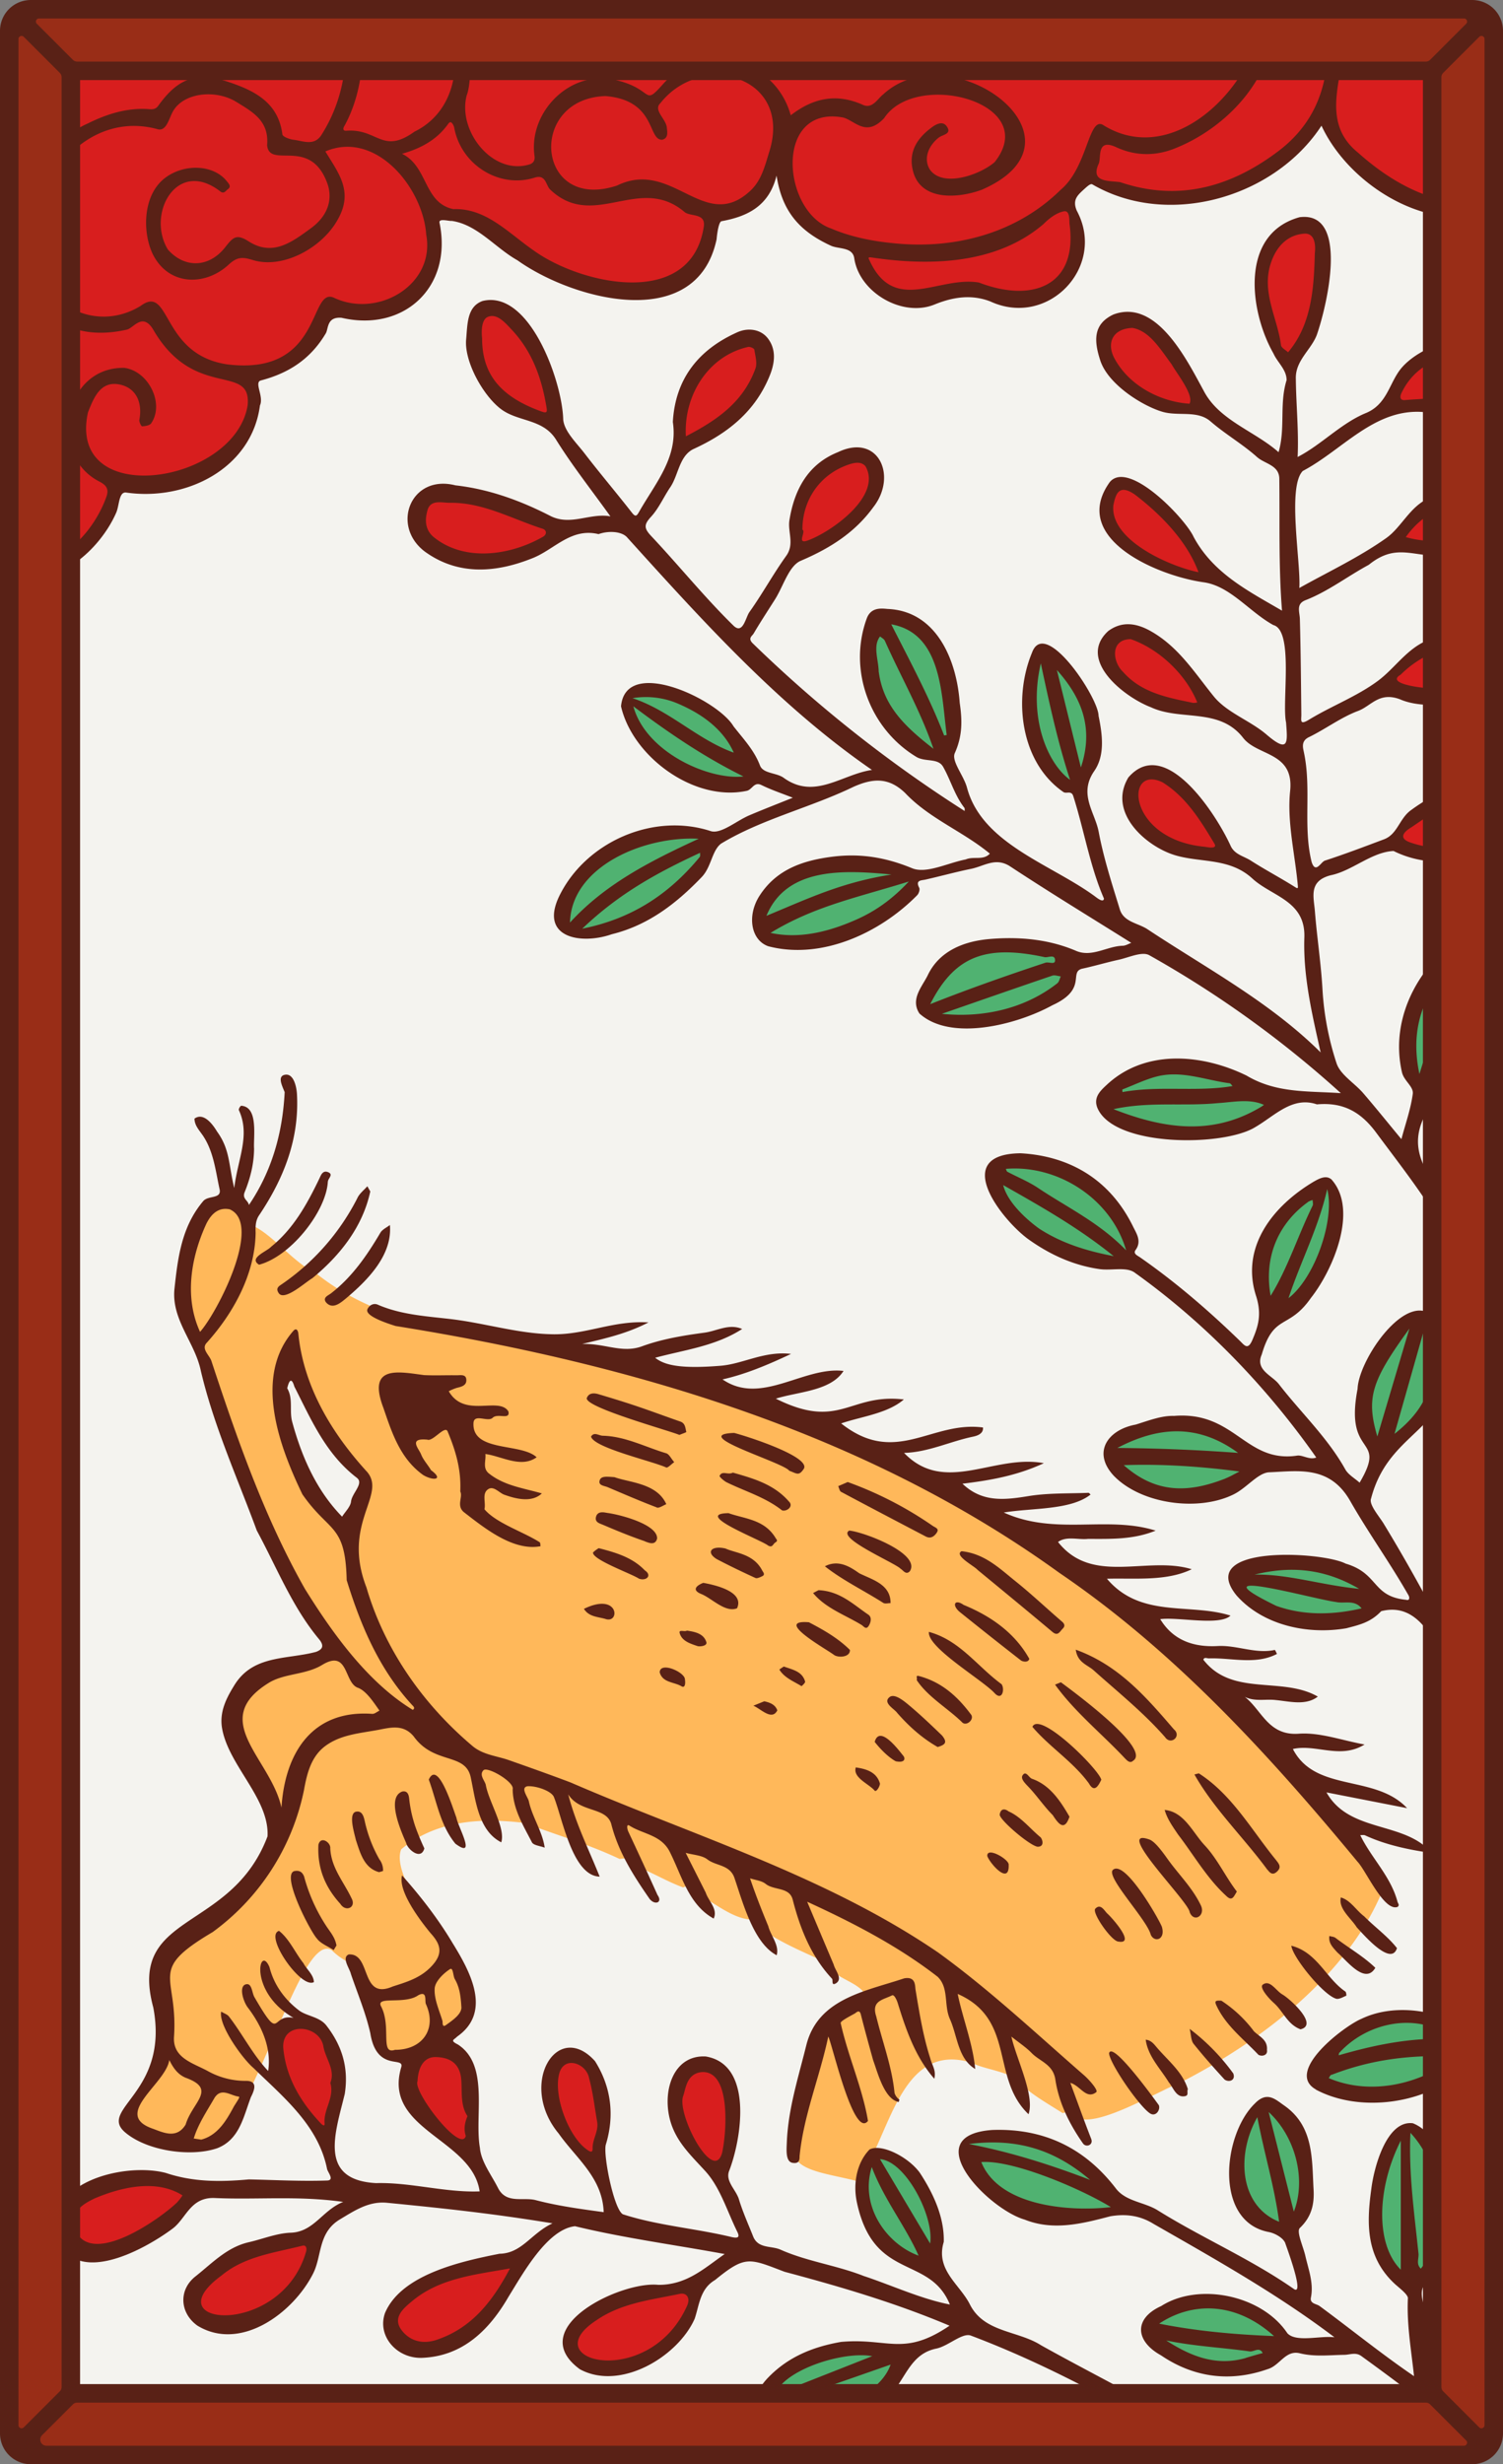 <svg xmlns="http://www.w3.org/2000/svg" xmlns:xlink="http://www.w3.org/1999/xlink" viewBox="0 0 976 1600"><rect x="0" y="0" width="976" height="1600" fill="#808080" stroke="none"/><defs><style>.cls-1{fill:none;}.cls-2{fill:#f4f3ef;}.cls-3{clip-path:url(#clip-path);}.cls-4{fill:#50b271;}.cls-5{fill:#ffb85a;}.cls-6{fill:#d81e1e;}.cls-7{fill:#592116;}.cls-8{fill:#992d17;}</style><clipPath id="clip-path"><path class="cls-1" d="M960,22V1578a6,6,0,0,1-6,6H22a6,6,0,0,1-6-6V22a6,6,0,0,1,6-6H954A6,6,0,0,1,960,22Z"/></clipPath></defs><g id="Paper_Backing" data-name="Paper Backing"><path class="cls-2" d="M960,22V1578a6,6,0,0,1-6,6H22a6,6,0,0,1-6-6V22a6,6,0,0,1,6-6H954A6,6,0,0,1,960,22Z"/></g><g id="Wikipedia_Cropped" data-name="Wikipedia Cropped"><g class="cls-3"><path class="cls-4" d="M521,1570.25c-64.87-2.87,22.53-60.56,49-42.06C608.27,1541.15,539.2,1574.08,521,1570.25Zm274.09-33.32c-21.61-1.57-39-8.38-44.51-24.76-6.17-13,24.89-16.9,33.95-17.44,9.86-.92,53.27,11.27,43.82,25.84-4.43,1-4.3,5.24-4.73,8.77C816.4,1535.07,804.23,1536.22,795.09,1536.93Zm114.54-59.27c-24.74-13.53-20.66-90.75,9.1-95.74C942.38,1404.36,951.88,1477,909.63,1477.66Zm-314.06-9.09c-26.19-7.43-51.82-54-23.83-70.65C596.1,1402.07,624.45,1456.83,595.57,1468.57Zm235-22c-31.39-7.77-37.59-66.79-6.81-79.27C848.16,1383.37,859.92,1434.21,830.61,1446.52Zm-126.28-8.35c-24.68-.93-64.56-7.12-71-35.13,2.36-7-16.18-9.44-4.68-15,28.7-3.24,66.39,2.4,83,28.66C713.39,1431.88,747,1436,704.33,1438.17Zm187.81-79.57c-10.17-.75-43-.93-29.46-15,4.35-20.91,28.4-34.84,48.25-34,13.51.4,25.81,2.35,34.62,10.27,2.55,4.71-1.83,10.06,4,14.12C940.08,1351.67,911.76,1357.26,892.14,1358.6Zm-34.38-307.09c-38.45,2.9-82.52-34.06-19-36.24,13.73,1.36,43.19,2.75,47.15,18.43-3.56,4.58,3.25,7.65,2.05,12C880.39,1052.35,866.49,1050.43,857.76,1051.51Zm-91.22-81.17c-17.69,1.18-48.74-14.21-42.82-33.77C773.44,900.72,861.42,961.16,766.54,970.34Zm127.85-33.63c-16.73-13.9-5-69.73,31-79.64C944.06,876.8,933.45,931.6,894.39,936.71ZM836.71,847c-5.19-4.61-11.05.54-15.07-3.58-6.38-28.07,5.36-51.91,25.4-66.16a12.6,12.6,0,0,1,5.28-2c5.55.38,8.47-13.3,13.4-4.09C870.93,793,857.57,835.68,836.71,847ZM723.19,819.6c-33.8-7.07-77.89-22.09-73.75-59.11,10.49-18.74,51.18,5.91,61.66,13.86C723.85,786.08,748.65,813.3,723.19,819.6Zm50.62-84.2c-6-.51-60.67-3.79-52.34-18.87,3.68-1.44,4-5.39,3.36-8.77,3.14-8.09,16.8-8.63,24.34-12.42,17-3.75,38.46-.1,53.75,6.59,1.59,11,10.81,8.4,18.83,11.5h0C831.51,728.58,785.11,735.42,773.81,735.4Zm147.76-34.09C902,666.79,931,617.75,968.09,604.66,988.15,638.88,947.91,692.72,921.57,701.31Zm-299.4-38c-50.27-3.26,5.7-55.34,31-48.89,9.22.66,24.13,1.27,34.15,4.42,3.51,3.05-.42,9.24,3.89,12,2,1.46,1.8,4,.76,6C679.18,656.29,646.8,661.54,622.17,663.26Zm-107.25-52c-5.51-1-19.56,1.6-18.29-6.93.87-6.34-5.88-10.63-.21-17.19,19.87-30.44,64.67-28.65,93.72-18.75C603.05,586.62,534.24,613.26,514.92,611.21ZM378.09,607c-46.21-22,51.62-83.32,79.51-63.2C460.51,577.56,409.84,599.75,378.09,607Zm316.73-96.61c-22.26-14.13-35.35-55.16-19-83.61C708.57,437.27,722.35,490.8,694.82,510.34Zm-216.36-2c-26,1.43-82.35-30.6-68.3-59,33.33-5.34,68.73,20.54,72.08,50C490.53,502.06,485.75,510.12,478.46,508.37Zm127.75-18.19c-80.91-47.59-21-146.15,8.69-44.53-.89,10.15,8.38,28.56.65,35.47C609.35,481.09,611.74,490,606.21,490.18Z"/><path class="cls-5" d="M556.47,1416.15c-19-4.92-38.1-6.22-41.37-17.88,3.47-25.79,13.29-51.57,18.88-77,8.08-5.38,7.17-11.75,17.58-16.59,5.38-2.25,14.62-7.42,7-13.5-6.54-5.64-18.38-8.27-22.08-16.83-12-5.85-27.44-11.89-39.56-20.27-2.89-2.35-3.16-8.17-8.12-7.72-11.67.15-24.1-10.15-34.09-15.74-1.67-5.35-6.12-7.34-11.12-5.13-9.66-3.51-18.85-9-27.9-12.66-4.11-5.76-6.37-6.81-13.35-5.83-20.89-9.85-40.56-15.37-61.6-23.35-28-3.45-57.45-1.91-80.2,17.08-5.2,12.72,12.31,38.58,22.08,51.62,7.48,2.95,3.88,18.9,11.43,22.1,1.78-1.17,4,5.36,5.05,9,8,12,5,35.74-13.29,35.57-9.82,6-15.83,17.91-31.5,16.16-15.13-3.19-2.65-35.57-16.35-45-5.41-17.48-11.56-13.16-22.39-23.8-21.42-14.59-52.37,124.07-83.36,126.48-2.76.68-7.41.12-9.67-2.09-6.06-5.17-15.93,1-23-4.25-32.92-10.08,1.45-34.27,7.86-52.11,9-20.88-9.08-46.14,3.52-64.42,28.87-24.5,68.34-46.55,75-89.4-13.1-9.75-14.36-31.94-25.14-42.52-30.28-45.57,31.53-50.26,56.12-67.2-34.49-54.17-65.26-124.15-83.35-185.75-15.05-28.13-18.5-63.45-3.34-92.18,7.72-16.59,25.55-16.14,29.42-1.18a6,6,0,0,0,5.85,4.7c12.84,6.69,25.64,23.65,39.54,30.12,49.15,39.44,112.91,38.9,172.83,54.14,207.69,45.78,398.29,170.19,520.27,346-22.28,55-78.14,98.06-131,125.16-18,7.42-54.32,29.56-68.08,23.2-1.52-3.76-5.62-4.14-9-3.06-10.36-6.58-21.87-13-28.65-20.59-6.14-6.44-22.32-7.8-30.22-12C583.14,1324.3,577.71,1390.72,556.47,1416.15ZM188.41,885.51c-29,10.31,30.3,145.44,44.79,95,11.89-18-3-26.24-12.41-39.24C205.92,924.73,202.55,898.44,188.41,885.51Z"/><path class="cls-6" d="M395,1537.21c-86.48-14,83.95-86.83,50.94-30.63C432.54,1525.75,415.87,1535.8,395,1537.21Zm-119.16-12.68c-64.13-19.12,33-62.83,58.58-54C330.3,1493.16,304.29,1521.16,275.84,1524.53Zm-132.51-17.15c-72-21.85,120.18-97.15,40.51-15.3C170.8,1504.28,158,1507.42,143.33,1507.38Zm-83-46.29c-22.86-2.57-19.16-32.93-.66-37.25,11.24-8.38,76.63-16.41,57.9,9.29C104.58,1444.82,86.07,1458.74,60.29,1461.09ZM464.6,1407c-21.4-5-40.44-60.19-7.41-65.68C480,1342,481.36,1402.68,464.6,1407Zm-80.82-5.92c-33.06-7.14-32.42-101.34,2.68-52.51C389.46,1364.1,397.73,1391.08,383.78,1401.08ZM301,1393c-73.41-37.63-4.24-96.53,2.7-36.86C302.82,1365.93,313.31,1390.34,301,1393Zm-90.78-9c-20.15-14.21-35.24-42.89-27.75-64.09,8.1-13.79,30.23-4.12,31.48,8.35C221.13,1344,221.73,1372.15,210.24,1384ZM936.54,554.5c-73.19-1.4,15.85-55.87,42.15-35C996.81,544.16,954.57,554.59,936.54,554.5Zm-150-.21c-41.82,4.57-76-60.1-29.6-49.78C767.53,511.17,806.14,549.37,786.56,554.29Zm-11.31-93.88c-65.39-.84-75-82.24-13.8-33C767,433.51,792.42,456.4,775.25,460.41Zm160.23-9.24c-64.21.69-14-36.23,20.25-37.77,44,7,4.06,39.45-20.25,37.77ZM778.27,375.53c-18.8-3-35-12.51-51.57-26.56-13.67-8.83-7.77-47.67,12.72-31C746.72,323.7,792.57,362.1,778.27,375.53ZM0,369.5C-11.55,370.33-.08,4-4,0c3.06-7.64,981-7.62,984,0-2.72,3.45,8.52,143.26-7.87,132.75C926,146.22,881.39,109.88,858.81,75.41c-32.64,38.52-84,65.61-133.47,46.48-18.33.72-22.83-20.72-33.76,7.7,18.24,22.67,3.9,65.59-28.18,63.43-36.85-15.5-84.28,17.82-102.19-21.77-.29-26.35-44.37-9-50.31-57.88-8.85-20-21.23,29.34-44,23.35-13.36,8.48-2.21,38.5-32,46.18-63,25.49-98.92-44.73-153.19-44.4-4.3,14.6,4,35-10.37,47.35-9,10.67-23.68,15.77-38.8,15.08-6.94,2-18.28-7.85-22.2,1.39-6.08,27-28.48,33-48.9,42,11.64,33.38-16.42,59-52.7,67.63-10.36,6.6-32-8-34.92,6.15C67.39,356.65,33.08,371.69,0,369.5Zm319.14-6.41c-17.92,1-53.15-5.78-45.43-32.77C278.05,305.13,425.83,349.19,319.14,363.09Zm203-7.61c-17.05-15.85,6.69-52.77,27.85-57.69C594.8,295.59,547.85,354.65,522.14,355.48Zm408.22-.21c-51.63-.52,9.81-40.43,33.63-32.14C1002.53,335.72,945.28,358.13,930.36,355.27Zm-485-68C430,264.68,460,224.11,486.22,221.22,515.66,239.14,466.77,280.16,445.4,287.29ZM354,271.74c-46.2-.58-64.63-98.48-19.8-61.55C342.89,219.17,369.27,259.27,354,271.74Zm417.39-5.27c-75.94-7.27-60.3-98.41-10.24-36.34C765.82,239.24,787.17,260.33,771.34,266.47Zm140.57-2.65c-21.86-12.24,21.26-40.11,40.49-38.23,9-.69,17.75,6.79,18.51,15.68C965.86,265.79,930.65,260.84,911.91,263.82Zm-75.48-31.08c-23.74-14.9-25-99.81,18.36-81.92C862,175.33,857.53,214.47,836.43,232.74Z"/><path class="cls-7" d="M976,1136c-24.06-49.87-48.83-99.68-77.68-147-3.27-5.17-9.47-12.22-8-16,13.18-50.68,63.2-42.29,46.47-108.4-15.1-39-54.5,15.71-55.22,37.2-8.81,45.73,19.82,29.53,1.32,60.89-3.15-2.84-7.34-5.12-9.3-8.63-11.57-20.73-28.87-36.85-43.15-55.36-4.39-5.68-15.56-9.18-11.11-19.2,7.84-26.86,17.42-15.9,31.93-36.75,14.24-18,31.07-57.08,13.38-76.91-3.51-3.1-8.06-.56-11.42,1.33-27,16-48,43-37.39,74.82,3.43,11.39,1.42,18.67-2.54,27.95-2.89,6.8-5,3.81-8,.82-20.33-19.72-41.71-38.18-65-54.39-1.6-1.11-4.66-2.32-2.89-4.74,4.12-5.66.58-10.73-1.51-15-15.77-32.35-43.2-46.17-73.17-47.82-45.58.52-12.68,42.69,4.78,55.62,14,10.06,29.42,17.17,46.61,19.61,7.52,1.06,17-1.59,22.44,2.07,45.81,32.64,85.94,74.28,118.19,120.24-4.52,1.83-8.86-1.9-12.68-1.19-33.43,4.76-40.21-29-79.66-25.82-8.29-.26-16.82,3.17-25,5.66-17.77,3.28-28.4,17.74-14.24,33.11,17.83,18.58,55.18,23.6,78.12,12.08,8.42-4.23,15.74-14,22.94-14.24,19-.76,39.29-4.63,52.55,18.62,11.83,20.74,26,40.39,37.89,61.3.73,1.29.82,3.59-1.54,2.89-22.36-2.22-17.63-17.1-39.28-23.5-15.09-7.9-97.72-12.56-70.91,20.61,17.21,19.5,46.33,25.68,71.34,21.35,8.27-2.17,15.71-3.74,22.62-11.08,30.26-7.78,39.79,34.41,52.11,54.26,4.47,6.71,19.15,44.9,26.28,41.85C977.34,1140.82,977.43,1138.45,976,1136Zm-50.61-275C933,886.2,933.68,909,905.54,931,912.14,907.76,918.61,885,925.39,861.07Zm-10.12,1.52L894.4,932.71C887.06,907.66,890.41,896.77,915.27,862.59Zm-53.43-90.47c5.17,20.23-8.28,57.94-25.13,70.84C844.65,818.94,856.2,797.14,861.84,772.12Zm-12.47,8.35a14.4,14.4,0,0,1,3-1.25c0,1.25.49,2.68,0,3.7-9.45,19.14-16.16,40.69-27.26,58.5C820.42,815.6,830.66,793.94,849.37,780.47ZM674.89,797.8c-9.15-6.62-20.69-17.45-23.47-28.34,24.13,13.71,48.44,27.31,71.77,46.14C705,812.13,689.24,807.08,674.89,797.8Zm-.79-26.45c-6.2-4.17-13.3-7-19.94-10.54-.52-.28-.7-1.23-1-1.87,33.56-2.82,68.34,19.19,78.13,52.91C713.91,793.82,693,784,674.1,771.35Zm129.84,172c-27-2-52.6-3-78.36-3.2C751.48,926.56,777.27,923.85,803.94,943.31Zm-8.13,16.61c-24.37,9.59-45.23,9.77-66.09-8.64,25.46-.94,51.44,1,75.17,4.11C801.87,956.91,799,958.68,795.81,959.92Zm86.7,71.65c-24.61-2.4-45.71-9.6-67.84-9.24C837.35,1016.85,859.27,1018,882.51,1031.57ZM828.8,1042.7c-55-26.82,23.56-4.5,38.65-2.55,5.54,1.29,12.17-1.74,16.73,4.17C865.51,1048.59,846.89,1049.08,828.8,1042.7Zm35.45-474.43c13.81-2.82,26.45-15.09,40.68-15.72,22.7,11.23,48.82,8.06,71.07-3.53,35.74-20.76-3-64.56-59.5-23.17-7.83,5.41-8.87,15.77-17.77,19.11-12.74,4.79-25.47,9.63-38.4,13.84-2.59.84-5.92,8.69-8.54,1.1-5.86-23.18,0-47.82-5.08-71.39-.46-2.59-2.16-7.26,3.17-9.84,10.91-5.29,20.84-12.9,32.09-17.1,8.43-3.15,13.58-12.64,27.19-7.5,21.31,9.44,70,.57,73.58-27.72-5.13-24.62-39.86-18.45-56.66-10.23-12.92,5.71-20.52,17.93-31.26,25.92-13.58,10.1-30,16.25-44.61,25.13-6.5,4-5.12.5-5.17-3.37-.23-20.63-.38-41.26-.95-61.88-.13-4.7-2.64-9.76,3.62-12.2,14.79-5.76,27.3-15.55,41.14-23,27-21.79,37.84,11,87.15-20.12a14.47,14.47,0,0,0,2.22-23.55c-12.78-10.52-34.31-7.4-51.76,1.12-11.33,5.68-16.72,18.43-26.3,25.21-17.79,12.6-37.85,22-56.42,32.41,1.08-16.46-8-65.66,2.26-76,25.52-13.43,46.14-40.2,77.31-38.32,16.26,1.81,61.57-7.68,52.69-30.54-8.88-27.78-51.23-15.42-66,2.09-7.82,9.37-9,23.07-22.61,29-16.37,6.59-29.19,20.72-44.75,28.7.79-16.94-1-33.9-1.17-50.85-.34-11.69,9.72-18.49,13.56-28.25,6.37-18.09,21.67-80.77-11.12-76.59-39.14,10.8-32.5,61.23-17,88.43,2.64,5.92,8.57,10.53,8.57,17.36-4.83,15.42-.67,31.41-5.22,46.77-15.6-13.76-38.52-20.6-48.51-39.66-11.05-20.26-30.66-60.27-58.76-49.71-13.21,6.27-12.68,17-8.5,29.85,5,15.36,26.94,29.26,40.17,33.25,10.45,3.16,22.79-1.18,31.38,6.26,9.68,8.39,20.8,14.73,30.24,23.18,4.95,4.44,14.24,5.19,14.46,13.86.34,28.71-.51,57.43,1.76,85.89-21.39-12.52-44.55-24-57.37-47.85C769.79,336.81,733,298.29,720.66,313c-26.29,36.66,31.1,60.92,61,65.08,17.24,2.45,29.57,19.15,45.21,27.77,13.46,3.52,5.39,50.17,8.27,63.28.93,12.75,2,20.43-12.71,7.81-10.68-9.15-25.65-14.17-34.19-24.7-12.61-15.56-23-32.42-41.29-42.61-9.67-5.39-18.82-6.18-27.31.11-20.36,18.62,10.13,42.78,27.78,49.5,19.25,9,44.43,0,59.84,19.86,9.31,12,33.18,9,30.51,34.5-2.09,20.09,3.15,40.93,5,61.45.18,2-.16,2-2.11.73-9.31-5.86-19.08-11-28.33-16.93-4.59-3-10.68-3.92-13.28-9.82-9.26-20.29-42.38-71.87-66.31-44.25-13.71,22.81,11.37,44.54,29.7,50.32,16.83,5.31,35.87,1.54,50.86,15.38C826,582.12,847.79,584.81,847,608.61c-.86,25.38,5.08,50.06,10.58,74.71-32.88-32.68-74-54.51-112.4-79.94-6.14-4.08-15.44-4.64-18-12.9-5.11-16.63-10.52-33.31-13.73-50.37-2.4-12.74-13.28-24.45-2.87-39.5,6.94-10,5.4-23.21,2.79-35.81,0-11.82-34.8-64.31-43.23-41-12.3,29.57-7.67,71.24,20.51,90.54,2.07,1.18,5.24-1.34,6.39,2.87,6.92,21.78,10.81,45.6,19.84,66.22-.24,2.32-2.8.81-4.56-.45C684,561.51,638.05,548.6,628,511.67c-2-7.93-10.33-17.4-8-22.65,5.07-11.25,4.88-21.31,3.21-32.63-1.93-27.65-15-59.73-46.87-61-4.37-.41-11-1.13-13.62,6.51-12,33.26,2,71.17,32.26,89.5,5.82,3.56,14.09.56,17.46,6.5,4.91,8.63,7.49,18.54,13.76,26.56.38.48.17,1.42.23,2.14A862.06,862.06,0,0,1,488.59,417.51c-3-3.19-.15-4.56.8-6.17,4.42-7.51,9.22-14.8,13.88-22.18,5.45-8.64,9-21.76,16.71-25.05,18.93-8.06,35.19-18.32,47.12-34.81,15.86-20.24,3.27-48.28-23-35.7-19.11,7.65-28.19,23.85-31.46,44.09-1.25,7.74,3.44,15.53-2.11,23.25-8.46,11.77-15.43,24.62-23.85,36.43-2.59,3.64-4.22,14.9-10.45,8.79-18.78-18.39-35.37-39-53.42-58.18-4.86-5.17-4.57-7.5,0-12.5,5-5.45,8.09-12.65,12.29-18.9,5.42-7.72,5.85-20.45,15.16-25,22.6-10.33,40.34-24.63,49.7-48,3.17-7.94,4.18-16.46-1.17-23.65-4.91-6.59-13.5-7.08-19.82-4.27-25.05,11.14-40.47,30-42.05,58.36,3.53,23.08-11.4,39.72-22,58.46-1.6,2.8-2.38,3.19-4.67.27-10.09-12.93-20.72-25.43-30.71-38.44-5.3-6.9-13.09-14.2-13.81-21.87-.52-24.3-21.68-84.59-52.41-77-10.18,3.72-9.72,15.14-10.62,25-1.29,14.35,11.07,36.52,22.67,45.22,11.13,8.36,27.19,6.12,35.73,19.84,10.59,17,23.13,32.82,35.27,49.77-13.28-2.41-25.87,6.45-39.1-.33-19.37-9.93-39.77-17.38-61.54-19.81C267,307.75,253.56,341,275.68,358c22,16.1,46.89,13.81,70.42,4.3,14.06-5.68,24.82-19.79,42.58-15.49,5.61-2.08,14.25-2.13,18.26,1.79,49.12,54.29,98.78,109.6,159.3,151.32-19.35,2.73-37.12,19.63-57.24,5.19-4.63-3.5-13.44-2.65-15.51-8.12-3.81-10.07-11.07-17.52-17.22-25.48-10.23-17.29-69.92-45.77-73-12.91,7.37,32.42,47.14,62.18,81.58,54.9,3.69-.77,4.72-6.17,9.63-3.76,6.5,3.19,13.44,5.49,20.34,8.22-9.47,3.82-18.89,7.46-28.19,11.41-8.54,3.63-18.38,12.32-25.07,10.28-37.47-12.26-81.12,7.09-98.25,41.87-13.54,27.6,14.19,32,33.95,25.08,23.65-5.82,41.86-19.88,58.39-37.11,6.32-6.58,6.57-17.08,12.55-21.7,26.25-15.91,58.07-23.4,85.83-36.82,12.51-5.62,22.89-6.55,33.75,3.93,15.71,16.65,37.6,24.94,55,39.37-4.33,4.61-10.45,1.51-15.68,3.77-11.75,2.27-25.58,9.51-34.84,5.69-17.4-7.19-34-9.77-52-7.44-18.91,2.43-36,8.2-47,25.24-8.29,12.84-5.77,28.8,5.58,32.85,34.48,9.06,72.58-8.49,96.84-33.22,1-1.11,1.8-3.61,1.23-4.7-2.67-5.12,1.39-4.74,4.07-5.34,9.93-2.25,19.83-5,29.7-7,8.54-1.77,15.84-7.71,25.28-1.57,25.9,17.06,52.41,33.18,78.65,49.65-1.77.63-3.64,1.83-5.54,1.88-10.24.25-20,7.74-30.31,3.31-18.11-7.76-37.53-9.26-56.15-7.68-15.47,1.31-32.21,7-40.07,23.32-3.66,7.59-11.57,15.63-5.53,25,20.27,18.47,63.45,7.3,86.33-5.31C706.25,642.3,694,631.38,702.56,629c8-1.7,15.84-4.08,23.83-5.83,6.65-1.45,15.12-5.55,19.84-3a682.46,682.46,0,0,1,124.46,89.61c-21.47-1.47-41.86.15-61.21-11.41C780.85,684.38,744,681,719,704.08c-4.33,4-9.1,8.31-6.44,15.13,10.53,25.77,82.34,25.43,102.76,12.51,12.54-7.31,23.93-20.08,39.82-14.66,16.43-1.45,28.07,4.27,38.46,18.3,16.3,22,33.27,43.29,46.52,67.48,9.26,16.89,17.75,34,24.55,52,2.08,5.49,4.77,13.27,9.65,11.83,6.87-1.67-.25-7.64-1.3-11a270.6,270.6,0,0,0-34.49-76.32c-11.15-17-24.68-32.16-13.6-54.44,2.73-5.49,1.93-14.73,5.9-17.24,14.09-8.88,23.2-21.94,31.91-35,11.58-18.3,22.1-43.88,13.24-65-4.53-10.81-12.37-9.53-21.39-3.12-31.54,18.58-52.84,55-44.11,92.06,1.55,5.49,7.57,9,6.93,13.68-1.34,9.91-4.78,19.53-7.39,29.36-8.3-10-16.38-20.1-24.8-29.87-5.76-6.68-15-12-17.38-19.62a187.57,187.57,0,0,1-9-46.7c-.92-17.34-3.63-34.58-5-51.9C853.09,582.23,849.61,572,864.25,568.27Zm52.1-31c13.23-9,26.28-18.82,44.73-18.22,10.54-.65,20.15,2.41,17.3,15.19-2,8.47-12.42,9.59-19.56,12.29a63.28,63.28,0,0,1-43.07.46C905.61,543.43,915.37,537.89,916.35,537.23Zm-6.89-99.12c11.85-11.87,26.77-18,42.68-20.44,17.91-3.24,28.49,15.39,7.66,22.18-9.11,3.66-18.12,8.48-27.85,7.07C927.52,447.39,898.73,444.41,909.46,438.11Zm54.19-111c3.8.33,9.08,1.46,9,6-.14,8-8.46,9-13.64,11.39-14.4,6.83-30.45,8.71-46.14,4.19C925.7,330.69,943.27,325.37,963.65,327.11ZM910.16,255c8.64-17.75,24.68-24.09,42.54-25.43,13.62-.67,21,18.36,5.45,22-14.35,7.62-30.24,6.85-45.71,8.19C909.29,260.07,908.71,258,910.16,255Zm-78.32-30.86c-2.22-17.48-12.55-33.86-6.87-52.43,3.43-11.21,10.74-19.2,21.95-20,7-.51,7.49,7.59,6.88,12.69-.56,23.3-2.24,46.42-17.37,64.35C834.84,227.22,832.06,225.85,831.84,224.15Zm-59.43,38c-18.77-1.24-38.87-11.47-48.53-29.09-5.47-9.79-1.84-19.63,11.46-20.14,11,1.86,17.87,13.39,25.52,23.69C763.89,242.17,775.62,256.58,772.41,262.14Zm5.84,109.39c-18.43-3.69-57.5-20.73-55.28-43.42,1.42-6.73,3.26-14.52,14.15-6.86C754.17,334.32,771.06,351.71,778.25,371.53Zm-3.53,84.83c-16.62-3.41-33.5-6.51-45.45-20.11-6.91-6.44-8.48-21.22,5-21.25,18.27,6.34,35.76,22.71,43.19,41.09A9.38,9.38,0,0,1,774.72,456.36Zm8,93.49C731.81,545.31,730,496,754.85,507.92c15.46,9.61,24.66,24.72,33.74,39.83C789.89,549.91,788.58,550.94,782.73,549.85ZM675.87,430.73c5.64,26.33,11,51.19,19,75.61C681.14,496.58,667.34,467.56,675.87,430.73Zm26,67.5c-5.31-21.57-10.28-41.74-15.56-63.2C703.06,453.75,710.13,473.44,701.92,498.23Zm-131.28-62c0-7.48-4-16.8.91-23,1.05.92,2.54,1.65,3.09,2.81,10.65,23.87,23,45.17,31.57,70.16C588.45,472.36,573.62,458.94,570.64,436.22Zm42.5,41.32c-9.62-24.94-22.28-48.43-34.34-72.19,32.85,5.87,32.49,45.39,36,71.85ZM521.06,343.9c0-19.62,11.7-36.14,30.2-42.32,3.37-1.13,7.88-2.18,10.75,1.13,10.87,19-21.34,42.06-36.75,47.94C516.5,354.21,523.75,345.22,521.06,343.9ZM485.83,225.26c1.21-.27,3.88.94,4,1.74.63,4.14,2.07,8.94.65,12.48-8,21.87-25.22,33.56-45.09,43.81C443.85,257,459.73,231.1,485.83,225.26ZM351.38,267.1c-26.27-9.54-38.32-24-38.32-47.42-.54-4.74-.38-12.26,3.73-13.93,5.92-2.41,11,3.54,15.26,8.06,13.58,14.29,19.78,31.89,22.87,50.88C355.45,267.92,354.81,268.34,351.38,267.1Zm1.13,81.47c-21.8,12.46-51.7,16.29-71.4-.28-5.4-5-5.08-11.3-3.54-16.91,2-7.33,9.48-4.85,14.53-4.92,21.63-.32,40.34,10.5,60.24,16.85C355.37,344.34,355,347.25,352.51,348.57Zm88.42,108.59c14.86,6.44,28.7,16.23,35.56,31.53-23.73-8.54-41.3-27.26-65.75-35.37A52.84,52.84,0,0,1,440.93,457.16Zm-29.66,1.44c23.31,17.52,45.92,32.88,71.51,45.54C460.15,506.63,419.37,488.38,411.27,458.6ZM370.14,599c.88-36.27,47.84-56.3,83.55-54.39C421.13,559.56,392.53,574.49,370.14,599Zm84.22-42.54c-20.18,24.46-44.31,40.13-76.27,46.53,23.79-22.74,48.5-36.29,76.54-49.28C454.56,554.6,454.86,555.87,454.36,556.42Zm43.32,38.22c13.07-31.74,50.23-29.84,81.2-26.86C546.2,573,525,583.36,497.68,594.64Zm54.68,4c-16.39,6.79-34.2,10.88-52,7.05,28.48-17.42,56.55-23,89.79-33.37C577.92,585.48,565.87,593.23,552.36,598.66Zm125.91,22.79c2.25.49,6.87-2.23,6.84,2.15,0,3-4.12.72-6.3,1.48-25,8.28-50.42,17.23-74.76,26.89C619.59,621.38,639.3,613.05,678.27,621.45Zm8.39,16.91C665.5,655,638.36,661,611.59,658.27c24.45-8.49,48.06-16.73,71.73-24.79,1.6-.54,3.66.29,5.5.48C688.12,635.45,687.8,637.39,686.66,638.36Zm63.6,60.83c16.44-4.64,32.13,2.08,48.13,4.13.75.09,1.37,1.19,2,1.82-23.1,4-47.95-.46-71.48,3.92-.05-.55-.09-1.1-.14-1.66C736,704.63,742.92,701.26,750.26,699.19ZM818.36,719c-31.14,18.5-62.53,14-95.29,1.17,23.27-5.08,45.52-1.76,67.48-3.9,10-.58,20.82-3.15,30.2,1.12C820,718,819.18,718.54,818.36,719ZM968.1,608.66c5.37,35-11.59,59.29-33.11,83C942.89,662.45,956.5,636.75,968.1,608.66Zm-9.49,3c-15,28.66-27.8,55.58-36.88,85.7C913.85,660.24,929.76,634.65,958.61,611.61Zm13.84,979.87c-9.94-9-19.89-18-30.37-26.34-8.64-6.89-14-14.13-13.44-26.31.53-11.86-3.38-23.89-3.16-35.8.15-7.58-6.93-16.61,3.37-23.27,25.06-18.23,17.74-89.66-11.39-101.2-17.16-2.18-25.38,29.13-27,42.88-3.18,22.87-3.27,44.13,15.18,61.34,3.28,3,9.15,7.28,8.58,9.76-.75,17.07,2.21,33.18,4,50.24-20.9-14.23-40.82-30.43-61.25-45.48-2.08-1.58-6.5-1.46-5.7-5.56,1.87-9.46-1.57-18.1-3.6-27-1.43-6.26-6-15.91-3.57-18.2,7.72-7.34,9.42-15.67,8.9-24.89-1.15-20,.24-41.18-19.16-54.66-5.66-3.93-11.06-9.46-19-1.22-20.79,20.2-26.57,76.3,8.71,83.36,4.08.67,9.59,3.72,11,7.12.9,2.72,12.61,34,5.86,30.07-28.19-19.71-59.89-33.24-89-51.46-8.69-5.19-20.32-5.53-26.77-13.93-20.08-26.18-46.62-39.23-80.27-38-49.56,3.45-2.56,51.43,21,58.19,18.55,7.4,37.1,2.73,55.66-2.16,9.3-1.54,18.64-.87,28,4.91,40.17,23,80.52,45.61,117.54,73.67-9-1.23-24.86,3.52-30.59-2.63-16.53-24.83-57.56-33.19-81.9-17.67-18.08,8.18-16.8,22.84-.19,32,21.57,14.63,45.15,17.45,69.22,9,8-2.28,11.63-12.64,21-10.31,9.58,2.37,19.21,1.13,28.77,1,4-.06,7.66-2,11.53,1.08,27.87,20.2,55.44,40.91,79.89,65.27C968,1600.42,980.25,1597.71,972.45,1591.48Zm-62.82-117.82c-16.77-16.65-15.43-53.41,0-83.81Zm-279.28-81.77c30.74-3.59,54.7,4,77.52,23.44-26.26-10-51.35-18-78.78-23.29Zm89.88,41.25c-27.36,2.91-71.71-1.17-83-29.35,20.31-1.64,64.71,17.28,84.1,29.21Zm110.38,9.38c-26-10.43-27.79-44-14.14-67.9C821.17,1399.25,827.43,1419,830.61,1442.52Zm9.56-6.52c-5.36-21.2-10.86-43-16.37-64.75C841.45,1387.56,848.31,1415.43,840.17,1436Zm-31.28,95c-19.16,5.49-35.74-1.15-51.56-11.4,18,3.77,36.22,4.57,54.25,7.11,2.76.38,6.2-3.23,8.37,1.08C816.26,1528.81,812.58,1529.89,808.89,1531Zm-56.29-22.24c21.12-14.12,49.45-14.79,74.71,8C802,1515.79,777.45,1513.66,752.6,1508.71Zm168.52-45.59c-2.71-26.36-6.42-51.63-5.23-78.38,20.76,22,26.17,64.25,6.75,88.16C919.42,1470.07,921.47,1466.38,921.12,1463.12Zm-66.65-106.46c28.23,15.15,71.59,9.75,96-13.26,4.31-4,5.42-12.33,14.27-11.24,1.36.17,7.15-5.28,3.34-6.18-9-2.12-14.56-8.49-21.86-12.52-18.47-9.39-43.18-11.82-62-2.82C872.78,1315.46,834,1345.07,854.47,1356.66Zm15.36-24c18.32-20,50.5-26.41,73-9.94l-1.57,1c-25.66-.91-48.91,4-72,10.69C869.45,1333.79,869.45,1333,869.83,1332.64Zm-5.21,14.44c26.33-10.2,52-13.22,81.1-11.9-23.37,18.33-56,25.5-82.88,14C863.43,1348.44,863.88,1347.32,864.62,1347.08ZM421.1,858.65c-14.41,7.37-27.29,10.19-43.12,14,14.91-.52,25.94,6.26,39,1.47,12.88-4.72,26.83-7,40.52-8.83,8-1.06,15.85-6.08,24.43-2.38-17.43,11.21-37.44,13.53-56.49,18.68,6.48,5.2,17.7,7.19,42.5,5.19,14.66-1.18,28.25-9.73,45.74-7.69-15.88,7.5-30.11,13.32-44.48,16.55,25.08,17.23,52.52-8.56,78.55-5.49-8.3,13.13-29.63,13.42-43.94,18,41.69,20.76,47.6-3.64,83.14.52-10.8,9.23-27.55,11-40.72,15.55,35.46,28.09,58.59-1.85,92.1,2.65.36,4.19-4.06,5.44-6.44,5.94-15,3.11-29,10.11-44.82,10.56,26.48,27.47,58.59.58,90.77,6.67-17.61,8.17-34.94,11.15-52.85,13.33,13,12.4,27.64,10.53,43.12,8,12.69-2.05,25.79-1.54,38.71-2.09.43,0,.91.73,1.36,1.13-13,10.24-37.77,8.58-56.35,11.66,33.44,15.19,67,1.82,98.61,11.76-14.77,6-29.42,5.35-44,5.37-6.43.7-13.88-2-19.39,2,22.31,28.32,57.86,8.8,86.82,17.7-16.46,8-37.27,5.66-55.06,6.17,21.85,25.88,53.83,15.56,80.24,23.94-7.07,6.81-33.84.76-45.62,2.3,8.62,14.17,22.25,18.28,37.28,17.45,12.55-.69,24.48,5.26,37.06,2.54.28-.06,1,1.69,1.44,2.6-13.9,7.25-29.51,2.4-44.1,2.88-1.45,0-3-1-3.72.81,18.63,24.25,51.09,10.64,74.36,24-7.7,6-18.21,3.14-27.07,2.27-6.68-.86-13.68,1.16-20.32-2.08,11.1,8.66,15.21,25.32,35,23.91,13.81-1,28.08,4.37,42.75,7-15.79,9.81-31.55-.49-46.56,2.92,14.66,28.51,53.39,16.16,74.18,38.42l-52.35-10.24c14.89,26.59,51,18.47,68.27,39.37-14.52-2.09-29.52-5.15-43.09-11.42-.89-.45-2.16-.15-3.26-.2,7.15,14.81,19.81,26.72,24.2,43.28.37,1.23,1.45,2,.14,3.28-8.78,3.48-20.48-23.32-26-29.17-57.39-69.4-118.87-136.79-193.72-187.68-126.43-91.38-278.66-135.88-431-160.28-6.45-2-20.37-6.72-18.27-11,1.47-3,4.43-3.94,6.8-2.79,15.12,6.53,31.49,7.43,47.34,9.3,21.8,2.58,43.11,9.3,64.84,9.82C379.75,867.09,398,857.15,421.1,858.65ZM881,1251.36c-3.61-5.84-12-11.94-10.31-19.34,6.21,1.65,10,8.43,15.13,12.21,6.9,7,15.34,13,21.33,20.69C903.29,1277.2,885,1255.59,881,1251.36Zm-13.8,6.87c8.57,6.53,18.18,12,25.89,19.45-6.65,11.37-18.76-5-24.57-9.87-2.85-3.2-5.92-6-5.29-10.76C864.59,1257.42,866.15,1257.47,867.22,1258.23Zm-7.9,20.26c4.47,5.29,8.71,10.79,14.35,14.62.57.39.74,2.63.57,2.7-2.08.84-4.42,2.31-6.38,2-8.44-2.19-28.56-27.13-29.28-34.46C847.93,1265.73,853.81,1272,859.32,1278.49ZM820,1288.63c4.67-3.52,8.43,3.86,12.76,6.36,4.81,2.78,23.75,19.74,11.75,22.63-8.57-3.23-11.11-11.56-17.26-17.06C823.69,1297.42,817.64,1290.43,820,1288.63Zm3-74.61c-15.29-20.83-34.75-39.5-47.37-61.86l2.84-.74c21.56,13.81,34.19,36.75,50.08,56.22,1.65,2.21,4.1,4.59.55,7.7C826.16,1218,824.4,1215.66,823.07,1214Zm-1.36,396.11c-43.94-35.9-96.36-59.84-145.6-87.35-15.07-9.66-37-8.14-46.25-26.57-6.52-13-22.47-22.33-16.94-40.56.43-15.85-6.69-31.36-15.52-44.84-7.44-10.32-25.06-19.25-32.69-15.15-8.22,8.48-10.74,21.79-8.32,33.79,10.78,52,47.18,34.37,60.5,66.86-18.6-3.58-37.72-12.48-56-18.54-17.8-7-36.75-9.4-54-17.09-6-2.66-14.52-.46-17.76-8.59-3.18-8-6.73-15.84-9.2-24-1.88-6.25-8.69-11.53-6.53-18.13,8.28-21.15,16-69.47-15-74.7-21.52-1.23-28.88,23.49-22.67,43.13,4.12,13,13.45,21.54,22.39,31.36,9.61,10.56,14.07,25.85,20.63,39.15,1.75,3.53.94,4.57-3.4,3.66-23.26-5.64-48.06-7.47-70.72-14.81-5.89-2.82-13.09-38.91-11.12-45.38,5.78-19,3.38-37.48-7.06-54.09-24.48-27.22-50.22,15-23.56,47.06,11.45,16.23,28.39,28.6,29.2,51-14.7-2-29.62-4-43.93-7.75-8.26-2.28-19.29,2.71-24.69-7.95-4.33-8.55-11-17.07-11.75-26-3.71-20.9,6.29-53.8-14.33-67.17-5.46-2.71-2.39-3-.46-5.12,23.06-16.14,8.1-42.81-3.1-60.94-9.18-15.42-20.65-30.22-32.66-43.71-2.82,10.14,11.85,29.42,18.45,37.42,6.64,7.29,8.58,13.34.38,21.86-7.18,7.48-16.13,10-24.86,12.82-21.34,9.31-13.65-21.73-28.6-20.79-4.86,2,.64,9.18,1.39,12.67,4.35,12.78,9.68,25.36,12.61,38.46,4.12,25.82,22.71,14.31,20,22.38-11.78,40.49,46.05,46.06,51,80.33-22.12.9-45.12-6-67.27-5.36-37.9-2.06-26.38-32.84-20.33-57.89,2.71-17.06-1.82-31.5-12-44.53-4.36-5.58-12.72-6-17.59-9.64-9.27-7-16.38-16.56-19.29-28.19-6.54-15.51-14.14,15.89,15.63,32.94-15.12-3-7.69,17.14-25.41-13.47-1.8-3.23-1.57-9.9-6.11-8.1-4.1,2-.8,11.77,2.1,15.23,8.87,11.8,15.19,26,12.94,40.84-9.93-10.44-16.55-23.82-25.37-35.25-1.09-1.54-3.4-2.21-5.14-3.29-1.87,8.78,13.92,30.69,20.95,36.57,19.44,19,42,37.1,47.77,65.39.31,2.19,5.16,7.51.09,7.69-16.92.6-33.9-.36-50.85-.7-18.55,1.65-36.06,1.79-54-4.24-26-6.77-77.14,5.26-71.25,39.45,10,36,56,11.41,75.66-3.21,9-6.68,11.54-20.66,27.59-19.93,26.94,1.23,54-1.64,83.28,2.53-13.64,5.42-19,19.49-34.07,20-9.14.32-18.14,4.09-27.24,6.17-14.22,3.24-23.82,13.66-34.62,22.18-11.19,8.83-10.17,23.85,1.28,32,28.08,17.12,62.26-8.33,75.12-33.87,5.82-11.54,3.07-26.53,17.41-35.14,10-6,18.87-11.93,30.69-10.77,37.27,3.65,69.2,7.06,107.35,13.34-13.91,6.45-19.83,19.53-34.47,19.75-24.61,4.89-63.66,13.36-74.29,38.44-5.33,14.88,7.62,29.82,24.22,29.13,26.91-1.11,44-18.91,56.08-39.84,9.17-14.73,25-43.67,43.08-45.61,31.88,7.74,65.43,12.17,97.18,18.06-13,9-24.56,20.13-43.08,20-24.2-2.59-87.65,27.87-51,54.78,26.3,14.37,63.69-8.16,74.57-32.72,3.07-9,3.47-19.47,13.23-25.18,19.84-16.21,22.19-14.11,45.19-5.35,36.47,9.73,72.22,20.25,107.1,35-29.84,20.29-39.81,7.77-70.44,10.52-18.75,3.28-35,10-48.07,23.93-14.39,15.72-6.56,27.1,13,28.48,23.62,5.29,49.92-3.11,67.77-19,9.36-10,12.54-25.67,29.09-29.06,7.9-1.62,17-10.57,22.54-8.43,66.29,25,126.84,62.3,187.48,98.48C822.73,1620.09,827.13,1614.62,821.71,1610.13ZM596.49,1464.57c-20.47-7.41-38.39-31.78-30.39-57.54C573.86,1427.83,588.08,1445.51,596.49,1464.57Zm7.51-7.87q-16.44-27.66-32.57-54.79C588.14,1403.23,606.67,1439.1,604,1456.7Zm-135.1-58.82c-5.74,20.06-29.41-24.82-25.32-36.81,1.7-4.55,2.12-14.46,11.76-15.63C475.09,1343.65,471.73,1385.52,468.9,1397.88Zm-84.07-3c.11,3.35-1.92,2.08-3.56.94-12.06-8.38-21.69-34.46-18.3-48.69,2.76-13,17.95-7.58,19.62,2.45,2.49,9.19,3.54,18.77,5.2,28.18C388.78,1383.91,384.64,1389.11,384.83,1394.92ZM282.26,1291.14c.26-4.49,5.5-9.69,9.84-12.53,2.27-1.49,2,4.2,3.22,6.36,2.95,5.06,3.87,10.53,4.31,18.68-.25,4.29-5.34,7.87-10.13,11.27-2.55,1.81-1.94-2-2.18-2.75C285.22,1305.22,281.85,1298.05,282.26,1291.14Zm-25.79,39.8c-9.88,3.39-2.12-15-9-28.18-3.75-7.12,15.34-.92,24.21-7.3,6-3.07,4,3.73,4.88,5.75C283.84,1317.05,274.59,1331,256.47,1330.94Zm46,55.91c-3.22,11.72-34.57-29-31.33-35.57.33-7.85,3.4-15.88,12-15.64,8,.23,15.62,3.25,16.43,15.11.54,7.73-.66,16.31,4,23.27C301.65,1378.58,301.05,1382.65,302.47,1386.85Zm-187.61,43.3c-11.17,10.69-55.24,41.91-65.89,18-3.8-11.82,4.31-16.78,12.4-20.69,17.39-7.42,40.23-12.73,57.13-2A31.89,31.89,0,0,1,114.86,1430.15Zm95.92-51.42c.2,2.19-1.48,1-2.24.19-13.22-13.93-22.88-29.94-24.6-49.27-1-17.49,23.91-15.1,26.1-.69,1.45,7.92,7.82,15,4.46,23.47C217.35,1361.94,209.93,1369.64,210.78,1378.73Zm-11.95,83c-15.92,56.54-100.54,48.94-54.89,15.68,15-12.43,34.18-14.66,52.29-19.26C198.93,1457.44,199.27,1459.89,198.83,1461.7Zm84.94,57.45c-8.85,3-17.29,1.21-22.93-6.14-6.33-8.26,1.44-14.41,6.32-18.55,18.1-15.37,41.1-17.5,64-21.61C320,1494,306.51,1511.47,283.77,1519.15Zm162.37-22c-24.68,55-100.2,36.19-58.77,9.3,16.21-11.16,35.5-13.19,54.05-17.08C445.88,1488.44,448.5,1492.15,446.14,1497.16Zm120.23,32.67-63.09,24.88C509,1538.69,547.49,1526.4,566.37,1529.83Zm-65.26,32.46,77.23-27C569.86,1559.54,524.68,1573.57,501.11,1562.29Zm288.83-260.07c-1.44-3.1-.58-3.43,3.2-3.2a83.16,83.16,0,0,1,21.12,19.86c3.53,3.46,9,5.49,8.47,12.1.62,3.63-3.36,4.44-5.56,3.16-3.26-3.47-6.74-6.74-10.16-10.08C800.38,1317.6,794,1310.92,789.94,1302.22Zm-7.5-103.91c8.19,8.8,13.37,20.28,20.73,29.86-1.93,3.07-3,6.55-6.69,3-12.71-11.56-21.11-26.54-31.46-40-3.35-5-7.09-10.11-8.72-16C769.09,1176.33,774.66,1190.19,782.44,1198.31ZM775.05,1327c-1.67-2.11-1.54-5.65-2.52-9.67a137.06,137.06,0,0,1,28.31,28.94c1.68,4.43-2.63,6-5.61,4C788.29,1342.7,781.43,1335,775.05,1327Zm-2.52-85.44c-.58-6.89-50-55.65-26.18-47.18,3.26,1.14,7.51,6.56,11.72,12.49,7.26,10.23,16.48,19,21.89,30.64C782.72,1243.94,775.24,1248.5,772.53,1241.56Zm-1.19,114.91c-.77,1.87.8,4-1.84,4.56-5.75,1.14-7.56-5.5-10.52-9-5.52-9-13.51-16.81-15-27.64,3.66.26,5.52,3.07,7.61,5.47C758.88,1338.29,768,1345.5,771.34,1356.47Zm-9-233.58c5.07,4.36-2,10.51-5.75,5.07-14-16-30.62-29.28-46.39-43.41-4.09-3.66-10.51-5-11.63-13.42C726.57,1081.24,744.43,1102.1,762.32,1122.89ZM754.46,1251c2.51,8.27-4.6,10.6-7.17,5.28-2.32-9.79-30-38.38-24.44-42.32C730.85,1207.67,752.83,1246.6,754.46,1251ZM737,1361.75c-7.86-10.14-16.62-24.25-16.8-28.58,2-8.34,29.52,29.89,32.26,33.64,1.16,2.41-1.15,7-4.63,5.91C745.76,1372.11,741.54,1367.58,737,1361.75ZM688.92,1092.3c7.15,5.33,58.92,43.17,46.93,50.91-2.08,2-3.89-.06-5.35-1.52-15-16-32.57-30.06-45.38-47.88Zm22.35,147c3.52-3.68,5.92,1.46,7.83,3.2,2.73,2.39,18.63,20.09,7.25,18.17C721.92,1260.66,708.8,1241.86,711.27,1239.29ZM707.12,1158c-10.36-14.22-25.46-23.52-36.71-36.76,4.57-10.69,42.85,27.15,44.74,34.33C713.1,1159.87,710.56,1164.08,707.12,1158Zm4.76,200.4c1.35-1.18-4.27-7.78-8.08-11.09-31.11-27.07-61.12-55.34-94.61-79.57-72.93-49.77-158.43-75.64-238.78-110.45-13.24-5-26.56-9.73-39.92-14.43-7.93-2.79-16.69-3.39-23.54-9.08-32.13-27.06-57.18-62.66-69-103.1-16.09-41.55,13.12-59.7.56-74.85-22.83-24.93-41.22-55.06-44.74-89.57-.12-1.75-1-4.52-3.2-2.23-26,29.68-9.39,74.75,5.78,106.19,17.49,25.24,27.92,18.89,28.78,55.78,9.11,29.46,21,57.54,42.16,80.7,1.05,1.16,2.6,2.25.77,3.51-29-17.67-51.67-49-70-78.48-26.4-46.55-44.06-97.43-60.78-148.06-1.25-3.81-6.89-7.86-3-11.85C151.9,852.25,165.55,827,166,800.5c-.16-4.07-.07-8,2.22-11.37,16-23.83,26.15-49.36,24.63-78.47-.26-5.1-2.16-13.46-7.4-12.88-5.73.65-2.23,7.23-.6,11.34-1.31,26.22-8.17,51.08-23.21,73.28-.49-3-4.52-4-2.78-8.31,3.66-9,6.07-18.44,6.13-28.29-.49-7.79,2.9-27.11-8.32-27.83-.69.1-1.84,2.2-1.56,2.82,7.58,16.37-.71,31.66-3,50.58-3.76-15.37-2.69-25-11.21-36.72-2.76-4.64-8.72-12.64-14.63-8.32.11,4.74,3.42,7.8,5.85,11.55,6.67,10.27,7.92,22.64,10.47,34.3,1.42,6.46-7.35,3.82-10.65,7.72-14,16.57-16.45,36.61-18.63,56.74s13.22,34.8,17.07,53.3c8.36,35.68,23.71,69.51,36.38,103.84,13.07,24.15,23,49.71,40.58,70.74,4,5,.89,6.8-2,8-19.1,5.16-41.18,1.75-53.35,22-5.34,8.61-9.43,17.15-7.85,27.28,4,24.39,30.91,46,29.58,70.54-23.72,62.81-91,48.73-74.21,111,10.55,54.94-35.31,65.74-18.72,80.79,14,12.4,42.9,16.66,60.31,10.68,14.51-5.65,17-20.52,21.82-33.14,2.28-4.53,4.87-10.83-3.67-10.58a50.21,50.21,0,0,1-24.58-6.51c-9.66-5.21-22.72-8.41-21.65-22.34,2.61-40.55-17.74-42.43,25.12-67.78a151.66,151.66,0,0,0,59.22-92c1.92-10.54,4.47-21.8,13.89-28.79,10.08-7.48,22.62-8.26,34.44-10.49,8-1.51,16.29-3.82,23,4.32,13.32,18.47,33.56,10.23,37,26.55,3.12,14.66,4.91,34.6,19.81,42.15,3-9.16-8.3-26.68-10.06-37.4-.82-2.88-4.5-6.51-1.39-9.48,2.9-2.29,20.18,7.79,18.87,12.5.17,12.8,6.87,23.43,12.49,34.37,1,2,5.44,2.37,8.29,3.49-1.36-10.27-8-19.7-10.26-30-.42-2.61-5.83-9-.91-9.88,5.85-.38,16,3.22,17.26,7.26,5.48,13.7,12,51,29.61,51.42-7.13-17.9-15.36-33.92-20.42-53.4,7.57,12,24.38,8,27.89,19,4.52,18.16,14.44,33.72,25,48.92,3.39,4.2,8.65,2.4,5.07-2.64-6.17-13.73-12.5-27.37-18.88-41-.87-1.85-1.38-5.31.69-4,8.8,5.65,20.83,5.93,26.34,17.35,7.63,15.21,12.24,34.13,28.35,43,2.88-6.17-3.3-11.2-5.18-16.89-4.27-8.52-8.63-17.07-13-25.78,5,1.39,10.57,1.52,14.13,4.28,5.72,4.43,14.92,3.21,17.74,12.62,5.22,15.26,12.27,41.86,27.22,49.57,1.85-6.54-3.85-12.64-5.46-18.91-4.23-10.21-8.29-20.49-11.83-31,3.43,1.14,7.5,1.48,10.15,3.6,5.45,4.35,15.41,1.91,17.54,10.19,4.89,19.08,12,36.89,25.53,51.38.84.91-.69,4.8,2.54,3,4.76-3-.55-8.36-1.45-12.21-5.72-13.49-11.41-27-17.21-40.77,29.39,13.46,59,28.73,84.69,48.69,7.45,7.17,4,18.43,7.92,27.32,5,10.95,5.14,25.75,16.49,32.58-1.45-16.31-8.2-33.08-11.36-48.74,37.83,16.65,21.27,54.61,46,78.11,4.25-12.2-8.09-36.33-11.12-50.39,5.21,4.17,9.61,7,13.2,10.72,5.32,5.42,13.85,7.27,15.33,17.13,2.3,15.27,9.19,29,18,41.59,2,2.68,6.83,1,5.27-3.07-4.72-12.12-8.91-23.86-13.53-36.32C701.47,1354.06,705.28,1363.51,711.88,1358.43ZM222.15,984.77c-16.61-16.94-26.23-38.87-32.38-61.47-2-7.22.75-15.12-3.26-21.87,1.4-6,3-6.69,4.63-1.16,10.93,21.48,20.38,43.79,40.58,59.26,4.79,3.66-3.11,9.84-3.76,15.38C227.56,978.38,224.19,981.49,222.15,984.77Zm-92.24-120c-10.3-22.3-6-48.22,4-70,3.1-6.37,7.84-11.13,15.29-9.54C170.88,794.72,140.84,852.63,129.91,864.76Zm9.4,497.35c4.32-6.77,10.12-1.67,15.27-.88,1.4.21,1.07.5-2.65,6.38-4.81,9-10.48,18.84-21.27,21.62l-4.85-.73C128.69,1379.05,134.43,1370.62,139.31,1362.11Zm-18.63-13c20.46,7.43,4.18,15.77-.13,30.35-6,9.84-15,4.92-21.86,2.5-25.69-9.3,9-29,11.25-44.4C112.56,1342.86,115.53,1347,120.68,1349.12ZM241.77,1112.8c-39.05-2.8-56.7,25.31-59,60.87-6.92-32-48.16-56.9-7.6-81.39,10.18-5.85,23.5-4.85,34-11.24,17.45-10.63,14,12,23.53,14.93,5.36,2.16,10.07,9.58,13.72,14.72C244.86,1111.43,243.28,1112.87,241.77,1112.8Zm441.85,65.75c-5.63-5.62-10.11-12.39-15.6-18.17-2.28-2.4-5.43-5.39-4-7.64,2.23-3.46,4,1.5,6.15,2.22,11.77,4.12,18.5,14.57,24.32,24.6C691.16,1189.49,687.18,1184,683.62,1178.55Zm6.43-121c-1.79,1.64-3,5.16-6.69,2-16.1-13.53-32.35-26.89-48.58-40.26-2-2.42-15.62-9.44-10.35-12.1,15,1.6,24.66,11.21,34.93,19.44,10.44,8.36,20.18,17.6,30.34,26.33C691.6,1054.59,691.54,1056.14,690.05,1057.5Zm-15.92,141.56c-4.7,0-25.37-17.65-24.94-20.93s2.66-4.43,5.76-2.05c8.08,3.52,14,11.3,20.86,16.9C677.29,1195.08,677.91,1198.94,674.13,1199.06Zm-48.54-157.12c17.65,7.21,33.36,18.1,42.82,35.1-.71,2.44-3.77,1.94-5.32,1.11q-20.08-15.64-39.91-31.59C617.92,1042.16,619.94,1038.06,625.59,1041.94ZM655,1210.82c.5,13.48-12-.62-13.88-5.66C640.61,1198.7,655.5,1207.38,655,1210.82Zm-51.75-151.23c20.1,5.46,31.52,22.59,47.12,33.93,2.29,3.2.41,11.47-4.78,5.53C637,1090.13,602,1069.62,603.21,1059.59Zm21.55,58.72c-9.45-9.26-22.29-16.48-29.53-27.46.63-1.44-1.23-3.35,1.85-2.51,14.39,3.92,24.68,13.15,33.29,24.72C633.11,1116.19,627.63,1121.17,624.76,1118.31Zm-42.5-6.53c-2.29-2.64-9-6.28-4.72-9.82,3.19-2.62,9.06,2.18,12.72,5.24,7.43,6.21,14.44,12.92,21.42,19.63,3.29,4.12,2.77,5.87-2.84,7.5C598.52,1128.42,589.88,1120.56,582.26,1111.78Zm26.07-116.69c-1.62,2.37-3.93,4.27-7.21,2.55-18.35-9.62-36.71-19.23-55-29-1-.53-1.25-2.43-1.84-3.69l6.17-2.67a239.27,239.27,0,0,1,55.33,28.55C607.29,991.81,610.08,992.53,608.33,995.09Zm-23.75,23.32c-3.91-3.79-41.6-19.89-33.14-24.61,9.35.84,46.7,14.88,39.35,26.38C588.27,1022.89,586.55,1019.56,584.58,1018.41ZM568,1131c3.16-11.38,15.5,5.22,18.76,9.27,1,1.35,1.2,4.59-5.1,3.32C577.47,1141.3,572.36,1136.59,568,1131Zm.93,177.91c4,16.66,10.34,33.06,11.94,50a8.16,8.16,0,0,0,3.07,4.27c.2.14-.19,1.07-.31,1.63-9.41-1.75-13.65-19-16.66-27.19-2.75-9.9-5.47-19.8-8-29.76-.87-3.45-3.09-1-3.66-.65-3.42,1.93-9.73,5.12-9.39,6.38,4.69,21.29,14.19,42.31,17.72,63.51-9.32,11.86-23.2-49.94-25.79-54.79-5.49,26.14-16.15,51.5-18.63,77.81.06,2.68-.55,4.81-4.44,4.23-4.86-.72-4-8.68-3.82-13.82.93-21.68,7.6-42.14,12.73-63,7.77-30,38.51-34.62,63.45-43,7.63-1.41,7,4.91,7.38,7.38,2.51,15,4.87,30,9.53,44.46,1.29,4.94,3.94,7.68,2.66,13.35-12.26-14-18.39-31.77-23.71-49-.85-2.71-2.47-5.82-3.76-5.13C573.38,1298.56,565.79,1299,568.92,1309Zm-10.76-287.31c7.93,4,20.3,7,20.12,19.3-1.58,0-3.52.57-4.7-.13-12.49-8-26.35-14.63-37.93-23.78C544.77,1012.2,552.8,1017.86,558.16,1021.64Zm13.19,136.19c.42,1.39-2.2,6.1-3.39,4.87-3.55-4.33-14.35-8.37-12.25-15.09C563,1148.63,569.19,1150.76,571.35,1157.83Zm-39.84-125.3c14,.61,22.62,9.33,32.29,15.86,2.4,1.63,1.83,4.78.36,7.22-1.8,3-3.29.34-4.7-.5-10.65-6.51-23.29-10.79-31.48-20.72Zm-6.33,20.79c8.23,4.33,18.39,9.75,26.71,18,.32,4.82-7.64,5.29-10.44,3.17C537.06,1071,501.82,1051.5,525.18,1053.32Zm-2.35,38.56c.21.74-2.22,3-2.39,2.95-5.12-3.15-11-5.32-14.36-10.73,0-.09,2-1.42,2.88-2C515,1084.21,521,1085.28,522.83,1091.88ZM522,953.63c-3.22,4.87-4.43,3.2-9.47,1.32-3.81-5.45-66-23.52-35.82-24.55C482.81,931.85,526.51,945.57,522,953.63Zm-46.08,2.53c13.09,3.75,26.56,7.46,36.33,18.7,3.41,3.21-1.53,6.87-4.47,5.78C497.05,972.17,484,968.38,472,962.52c-1.92-.94-5-3.7-4.72-4.28C469.06,954.59,472.59,957.92,475.9,956.16Zm28.85,154.35c-3.51,7.07-10.81-1.13-15.58-3l7.08-2.87C500.46,1105.5,503.52,1107.05,504.75,1110.51Zm-31.6-128c10.32,3.67,23.05,4,30.31,15.84,1,1.68,1.9,1.95-.19,3.33-1.46,1-1.62,3.39-4.52,1.84C494.79,1000.05,449.2,982.79,473.15,982.48Zm-1.9,23c6.61,3,18.08,3.36,23.69,14.22.55,1.06,2.21,2.67-.06,3.73-1.36.63-3.27,1.6-4.33,1.12-8.5-3.89-16.93-7.95-25.21-12.29C458.06,1007.69,462.15,1003.3,471.25,1005.48Zm-14.53,22.24c8.43,1.51,26.69,5.89,21.88,16.48-7.51,3.09-16.13-6.26-23-9.15C449.05,1032.53,452,1029.55,456.72,1027.72Zm-10.59,31c5.18.79,10.78,1.9,12.52,7.42.83,2.64-4.41,3.09-5.75,2.62-4.57-1.58-10.09-3.18-11.54-8.36C440.6,1057.71,444.47,1059.78,446.13,1058.71Zm-.47-129c.06.26-2.79,1.21-4.5,1.93-7.19-3-63.52-18.49-60-24.24,1.34-3.13,4.59-3.05,7.39-2.22,8.31,2.47,16.61,5,24.82,7.77,9.49,3.19,18.87,6.73,28.34,10C445.1,924.15,445,927.19,445.66,929.76Zm-17.29,156c.34-7.12,16.26-.07,16.38,4.61.53,3.67-.32,5.7-2.21,4.54C437.72,1092,430.2,1092.68,428.37,1085.76Zm-44.57-153c2-3.27,5-.59,7.63-.53,14.64.36,27.52,7.32,41.16,11.38,1.92.57,3.17,3.42,5.21,5.78-2.06,1.41-4.09,3.81-5.21,3.44C423.51,948.66,385.8,940.11,383.8,932.79Zm42.63,46c-10.76-4.09-21.32-8.68-31.92-13.16-2.13-.9-5.89-1-5.2-4.08.73-3.28,4.37-2.77,9.69-2.4,9.71,3.58,27.55,3.84,33.66,17.55C430.56,977.49,428,979.42,426.43,978.82Zm-7.6,22c-9.2-3.11-18.21-6.82-27.15-10.64-2.12-.91-5.7-1.65-4.64-5.35,1.18-4.1,5.8-2.61,7.57-2.39,7.69,1,32.52,7.36,32.06,16.62C425.47,1003.86,420.93,1001.54,418.83,1000.84ZM385.09,1008a21.22,21.22,0,0,1,3.69-2.78c11.37,2.89,22,6.11,29.91,14.38,4.94,3.27,1.15,7.11-3.73,5.44C410,1021.74,384.53,1012.71,385.09,1008Zm-5.89,36.61c22.92-11.17,23.62,10.07,13.81,6.53C388.12,1049.73,382.44,1049.82,379.2,1044.64ZM296.67,901.12a32.38,32.38,0,0,0-5.26,2.2c10.19,17.76,32.57,3.24,38.72,13.09,1.33,5.9-6.85.89-10.22,4.16-3.12,3-11.87-2.87-12.44,3.21-1.22,19.33,30.93,12.88,41,22.42-10.1,7.23-22.47-.63-33.27-2.13.5,4.37-2.12,9.47,2.59,12.87,10,7.82,22.3,9.31,34.07,12.73-6.63,6.22-17,3.53-24.73.72-3.3-1.48-6.6-5.63-10-3.54-4.42,2.75-1.51,8.68-2.55,13.09,7.62,9.06,25.29,14.63,35.85,21.42.51.28.4,1.7.58,2.58-17.74,3.37-36.47-11.8-49.91-22.21-4.85-4.24-.37-9.73-2.22-13.35.69-14.26-3.06-26.58-8.07-38.62-1.52-5.13-9.6,6.48-13.3,5-12.63-1.22-5.52,5.82-4.07,9.54s4.41,6.76,6.44,10.27c8.66,6.38,1.3,7.05-5.16,3.1C259.86,947,254.53,930.39,249,914.24c-10.71-28.18,9.48-23.6,26.41-21.39,7,.34,14.12,0,21.18.11,2.53,0,6.11-.84,6.23,3C303,899.57,299.7,900.41,296.67,901.12Zm-.29,279.05c.79,5.56,13.56,27.47-.68,16.92-9.91-12.15-12-27.19-17.26-41.61C284.53,1142,294.51,1175.56,296.38,1180.17ZM271,1189.49c1.36,3.57,2.9,7.11,4.56,10.66-2.21,8.08-10.95.53-11.78-3.45-3-6.93-13.28-29.56-2.59-33.46,4.24-.9,4.42,3.67,4.63,5.62A82.05,82.05,0,0,0,271,1189.49ZM253.2,795.4c1.68,19.52-14.44,35.83-28.57,47.68-3.53,2.9-8.72,7.47-13,2.44-2.17-3.1,1.5-4.37,3.18-5.66,13.78-10.59,23.48-24.67,32.2-39.48C248.29,798.25,251.11,797,253.2,795.4Zm-22.15,399.15c-.76-3.8-5.39-17.78.57-18.29,3.77-.48,4.64,3.67,5.21,6.08a88.45,88.45,0,0,0,9.52,24.9,11.54,11.54,0,0,1,2.39,7.48c0,.2-1.52.52-2.55.86C236.39,1213,233.9,1203.06,231.05,1194.55Zm1.18-417c1.43-2.79,4.18-4.89,6.32-7.32.69,1.24,1.39,2.48,1.9,3.38-5,23.22-19.9,41.77-37.6,56.31-4.26,2.37-17.84,14.93-21.74,9.88-1-1.51-2-3.35.9-5.3A150.42,150.42,0,0,0,232.23,777.58ZM221,1236.16c-9.86-10.83-15-23.15-14.23-38.33,1.44-6.09,8.09-1.53,7.7,2.24.53,12.61,8.66,21.66,13.71,32.28C231.66,1238.48,224.51,1241.78,221,1236.16Zm-8.11-468.92c-1,19-23.77,48.38-44.66,53.93-7.1-4.35,5.18-8.66,7.78-11.63,14.36-11.52,23.22-27.37,31.22-44,1-2,2.08-5.79,5.54-4.56C217,762.47,212.94,765.15,212.93,767.24Zm-7.33,491.19c-4.35-5.1-22.56-40-14.76-43.45,4-1,5.72,1,6.67,3.42a110.62,110.62,0,0,0,14.08,31.66c2.8,4.39,6,7.63,6.95,13.15-.63,1-1.24,2-1.84,3C212.9,1263.61,208.09,1262,205.6,1258.43Zm-8.49,16.34c2.21,4.09,6.53,7.35,6.78,12.18-8.3,4.78-32.57-30.26-22.66-33.26C188,1259.06,191.68,1268,197.11,1274.77ZM75.33,333.17c2.22-4.64,1.69-13.89,6.48-13.38,39.42,5.73,81.65-15.79,87-56.55,2.67-5.82-4-15,.61-16.22,18.27-4.79,32.32-14,42.13-30.56,1.83-3.11.55-10.89,10.24-10.12,40.43,9.41,72.13-19.86,63.67-61.47-1-3.48,6-1.16,7.87-1.44C310,145.79,321.68,161,336,169c35.75,25.58,116.31,47.63,129.34-13.64.35-4.14,1.45-11.42,3.21-11.74,17.18-3.14,30.83-10,35.73-29.58,3.54,23,14.64,36,35.23,45.47,5.13,2.37,14.12.72,15.22,8.19,3.26,22.25,31.29,38.56,52.17,30,11.63-4.74,23.72-6.77,36.13-2,37.74,17.46,75.62-22.75,56.21-58.87-3-7,.46-10,4.33-13.61,1.66-1.44,4.11-4,5.56-3.62,49.22,28.81,118.43,8.82,149-38C876.86,122,932.49,155.44,976,134.89c2.67-.46,2.71-4.93,0-6-2.19-1-5.53.16-7.31.73-32.19,7.73-63.4-9.54-86.81-30.48-28.35-22.89-4.78-56.14-9-85.92-9.58-29.06-9.79,24.08-11.57,30.59-2.88,22.86-13.3,40.79-31.18,54.32-30.78,23.3-64.9,32.95-102.6,20.18-6.89-1.13-19.91.52-14-12.17,1.63-4-1.5-16.52,11.31-10.56,12.41,5.78,25.53,5.85,38.13.78C795.54,83.43,826.26,52,827,15.15c0-2.66-.18-6.42-3.22-6.33-2.87,0-4.13,3.25-4.59,5.85-7.07,43.3-57.47,94.14-102.32,66.84-10.08-7.22-10.19,26.76-28.09,41.71C660.64,151,621.31,161.7,582.43,158.13c-14.86-1.29-29.43-4.07-42.86-9.82-31.89-11.09-37-80.31,7.95-72,7.75,2,14.72,13,26.61.41,20.65-31.56,102.27-10.16,71.81,28.49-9.43,8.29-33.81,16.9-42.17,4.8-4.14-6.77-1.16-15.15,5.81-20.67,2.52-2,8.82-2.24,5.16-7.36-2.76-3.87-7.26-1.13-10.18,1.1-9.26,7-14.83,15.81-11.65,28.16,5.14,19.57,29.66,17.53,44.77,11.91,75.14-32.95-20.25-102.37-64.15-61.88-3.57,2.72-7,9.6-13.11,6.85-17.11-7.72-32.32-4.6-46.93,6.74-10.3-37.2-57-48.9-82.58-20.66-13.4,15.11-6.08,4.37-29-1.72-30.48-8.9-58.89,19.74-54.83,48.64.46,3.21-.89,4.67-2.8,5.48-24,7.86-47.36-21.35-41.22-44.67,4.78-12.1,2.87-59.29-13.71-58.48-2.7,1.19-2.25,4.41-.69,7.6,12.83,26.23,8.1,61-19.54,74.45-20.89,15-23.74-2.08-44.07-.62-2.36.24-2.42-1.35-1.54-2.88,12.91-22.86,19.81-66.16-7.39-80.5-13.32,1.56,13.64,16.84,7.2,46.48a100.1,100.1,0,0,1-14.43,39.39c-4.8,7.76-12,4.1-18.3,3.38-2.61-.3-7-2-7.22-3.49-2.63-20.73-18.16-28.39-34.86-34-20.95-7-32.94-2.48-45.8,15.49-1.71,2.38-3.89,2.29-6.19,2.12-14.11-1-27.16,3.2-39.4,9.25C-6.25,108.25-3.27,233.44,82.51,214c4.47-1.25,9.95-11,16.74-.4,26.79,46.79,64.21,21.66,61.57,49.51C152.54,314.49,43.45,331,57.1,267.83c3.7-9.4,8-20.47,20.15-18.24,10.92,2,15.42,11.37,13.24,23-.25,1.33,1.24,4.26,1.8,4.22,2-.11,5-.55,5.92-2,8.79-13-2-34-17.49-35.95-39.63-.81-49.84,56.9-16,73.9,4,2.17,6.22,4.49,4.43,9.64C60.85,346,36.42,373.33,9.13,362.62c-2.29-1-4.2-3.38-6.72,0-2.5,3-.52,5.32,2.46,6.75C32.65,386.54,64.34,358.15,75.33,333.17Zm490.61-166c38,5.66,81.09,4.48,111.63-21.65,3.62-3.64,8.39-7.34,13.18-8.29,4.19-.83,3.53,5.86,3.78,8.22,5.47,40.66-24.68,51.17-58.84,38-26-4.44-54.58,20.61-70.8-13.82C564.38,168.28,562.82,166.6,565.94,167.2ZM393.2,62.37c33.15,2.77,27.24,28.76,36.81,28.35,4.19-1,3.27-5,3-8-.6-5.58-9-11.3-4.17-15.73,26.86-34.22,86.33-17.46,70.62,31.8-2.92,9.59-5.23,19-12.88,25.68-29.44,26.53-50.11-21.48-85.86-4C348.14,137.93,342.11,64,393.2,62.37ZM291.35,80c1.77-1.93,3,1.09,3.52,2.43,4.26,24.66,29.45,40.18,52.35,32.9,7.36-2.29,7.17,5,10.06,7.76,28.4,27,58-10.53,87.46,14.76,4.29,3,14.25.26,12.11,10.35-8.91,52.18-78.94,36.77-110,14.65C330,151.22,315.7,135,294.38,135.79c-19.39-4.1-16.32-27.66-33.31-35.94C274.05,96.15,284.18,90.32,291.35,80ZM147.79,236.61c-43.53-6.24-36.73-52.57-56.45-38C61.4,217,24.6,197,23.15,162.27c-4.82-43.16,32.28-91.1,79-78.44,5.53,1.75,7.29-5.77,9.68-10.62,6.43-13.08,28-15.51,41.7-7C164.6,73,174.77,78.67,173.46,94.32,175,109.84,201,88.9,212.24,118.24c4.27,10.81.77,21.82-10.23,29.87-12.65,9.26-25,18.6-40.64,8.56-8-5.13-10.24-2.37-15.08,3.8C135.63,174.08,119.67,174.19,109,162c-14-23,5.67-59.44,33.86-37.86,2.56,2.16,3.72-.32,5-1.2,2.68-1.82.68-3.7-.64-5.34-8.69-10.9-27.76-11.46-40.11-2-15.36,11.73-14.59,38-6.83,51.42,10.86,18.73,33.61,18.37,48.26,4.75,5.67-5.26,9.27-4.87,15.7-2.91,19.66,6,45.23-8.11,55.21-26.54,10.19-18.12.35-29.88-8.17-44,32.89-14,63.47,23.8,65.49,54,6,32.3-30.81,54.31-59.47,41.21C200.23,184.88,210.35,244.18,147.79,236.61Z"/></g></g><g id="Red_Japanese_Frames" data-name="Red Japanese Frames"><path class="cls-7" d="M0,20V1580a20,20,0,0,0,20,20H956a20,20,0,0,0,20-20V20A20,20,0,0,0,956,0H20A20,20,0,0,0,0,20ZM924,1548H52V52H924Z"/><path class="cls-8" d="M952.1,15.41,928.69,38.83A4,4,0,0,1,925.86,40H50.14a4,4,0,0,1-2.83-1.17L23.9,15.41A2,2,0,0,1,25.31,12H950.69A2,2,0,0,1,952.1,15.41ZM40,1549.86V50.14a4,4,0,0,0-1.17-2.83L15.41,23.9A2,2,0,0,0,12,25.31V1574.69a2,2,0,0,0,3.41,1.41l23.42-23.41A4,4,0,0,0,40,1549.86ZM936,50.14V1549.86a4,4,0,0,0,1.17,2.83l23.42,23.41a2,2,0,0,0,3.41-1.41V25.31a2,2,0,0,0-3.41-1.41L937.17,47.31A4,4,0,0,0,936,50.14ZM925.86,1560H50.14a4,4,0,0,0-2.83,1.17l-20,20a4,4,0,0,0,2.83,6.83H950.69a2,2,0,0,0,1.41-3.41l-23.41-23.42A4,4,0,0,0,925.86,1560Z"/></g></svg>